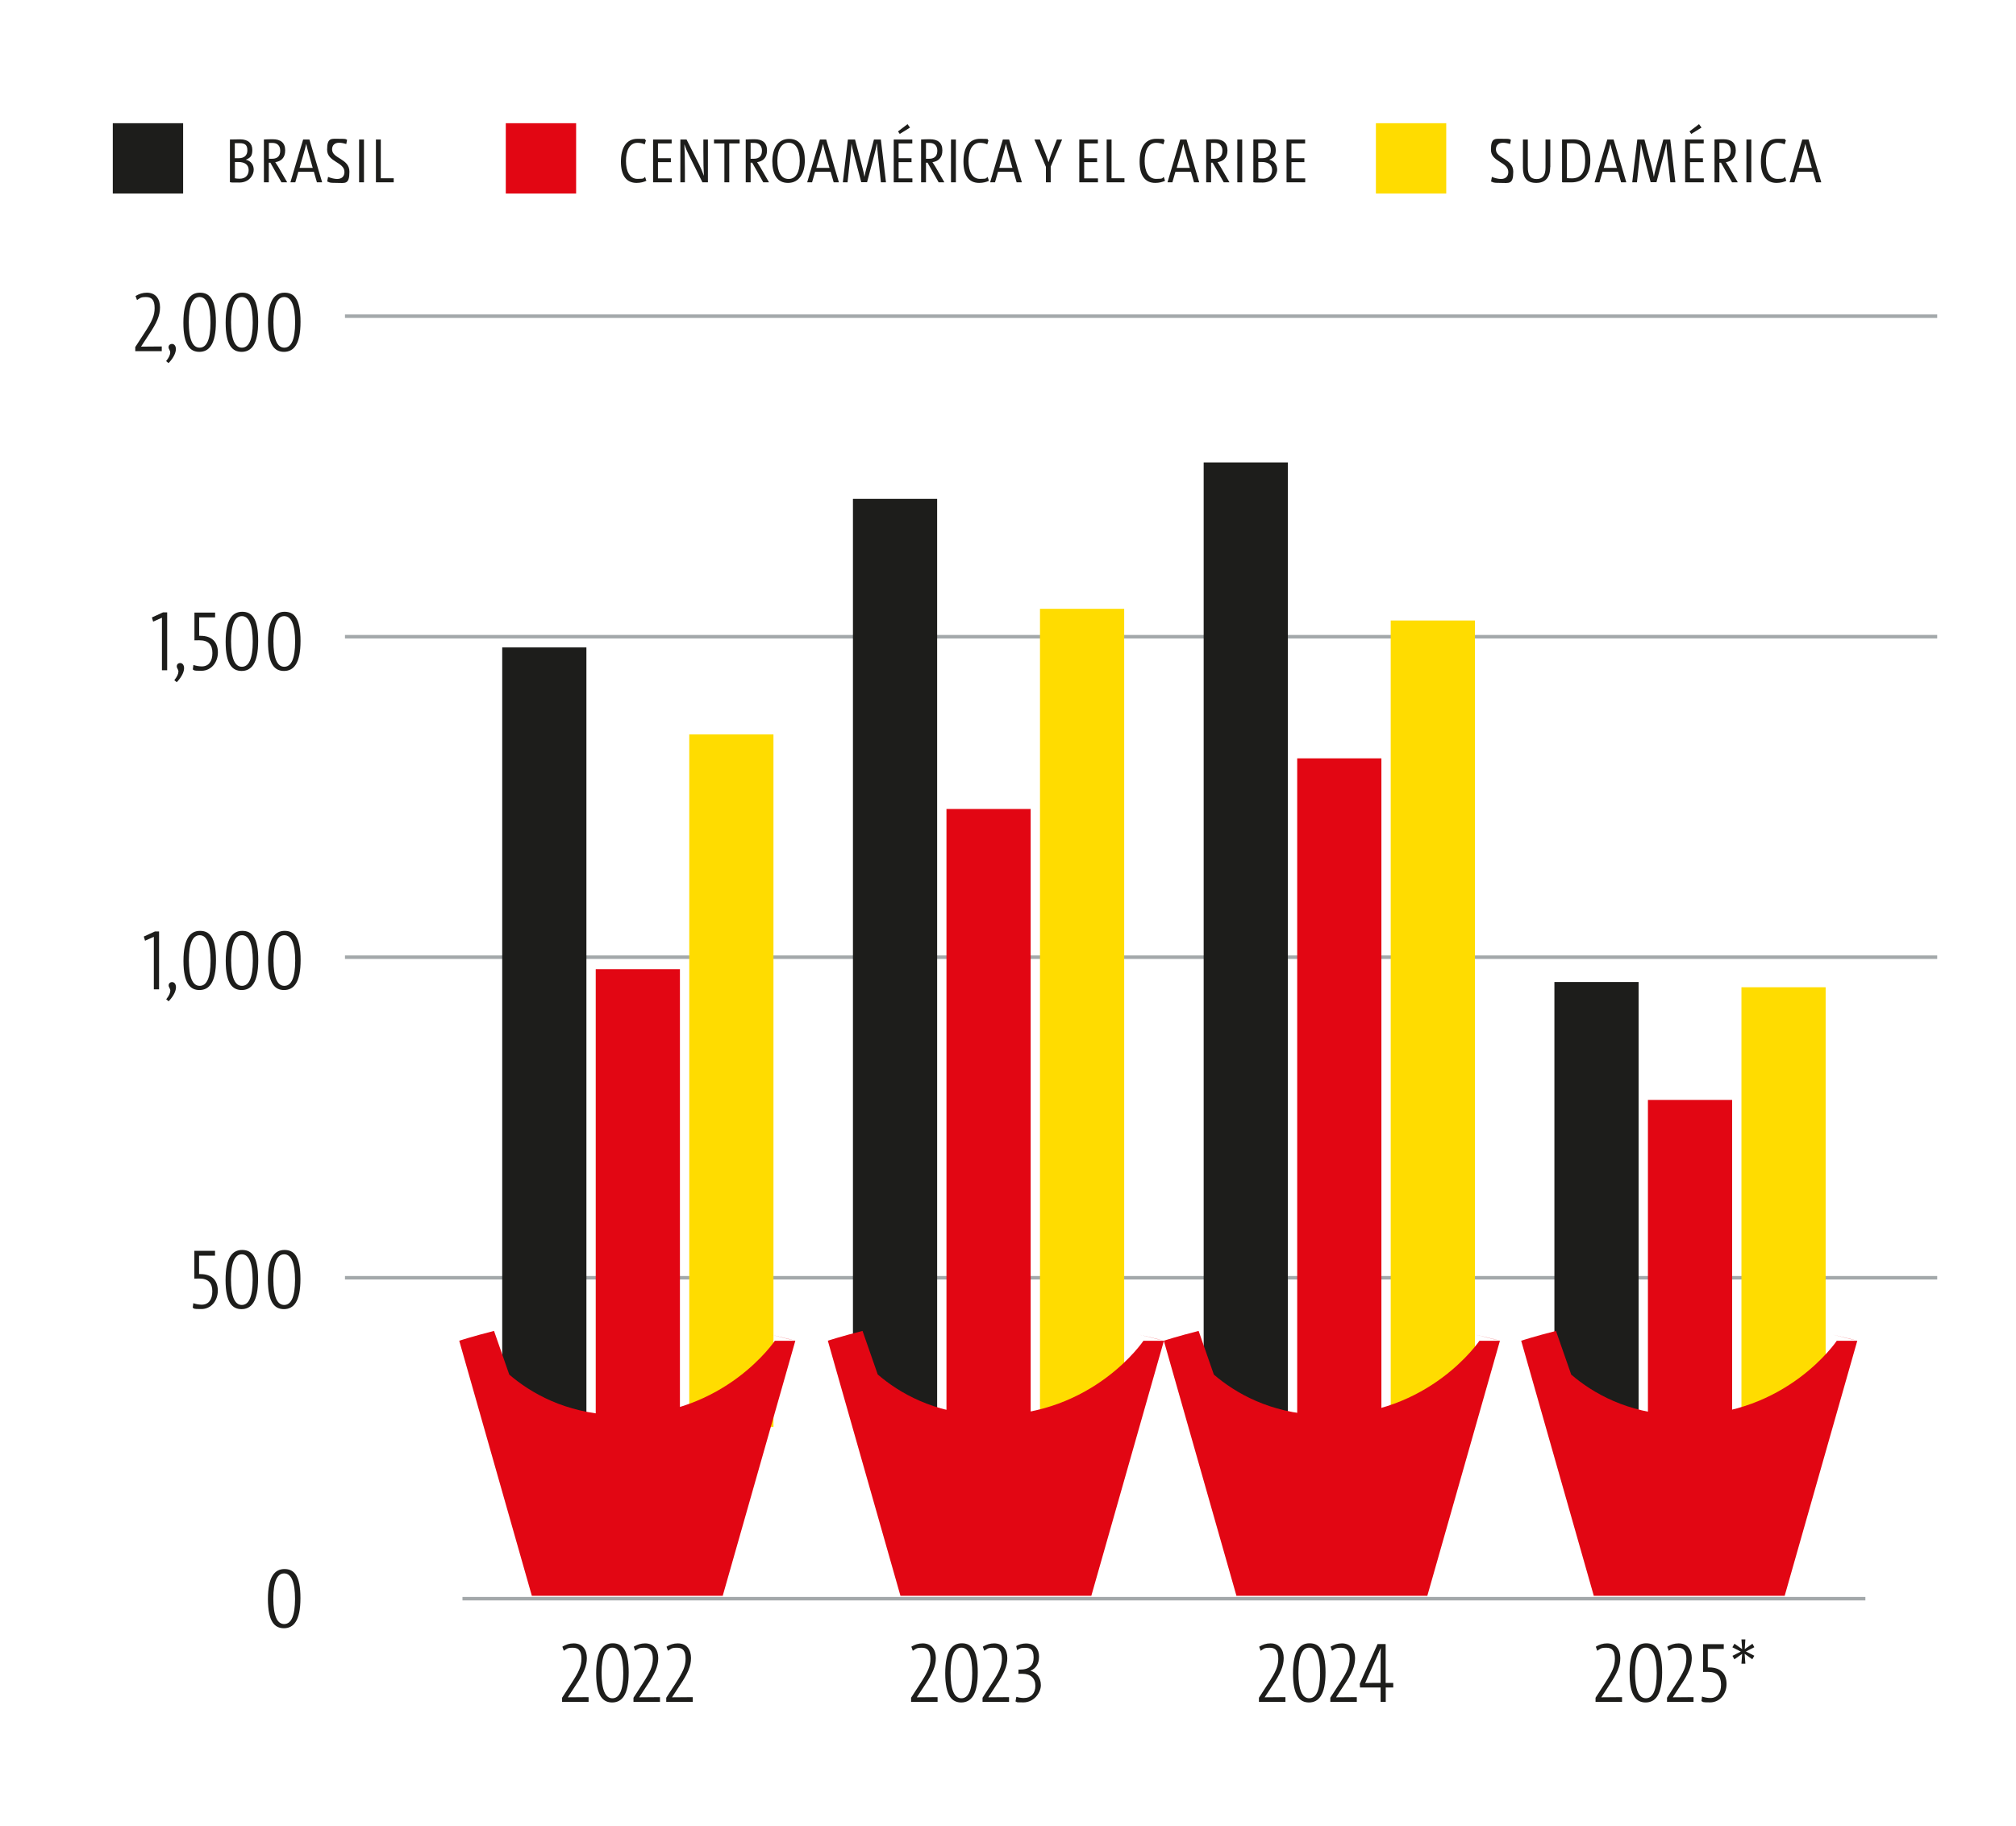 <?xml version="1.0" encoding="UTF-8"?>
<svg id="Capa_1" xmlns="http://www.w3.org/2000/svg" version="1.1" viewBox="0 0 2313 2095.2">
  <!-- Generator: Adobe Illustrator 29.8.2, SVG Export Plug-In . SVG Version: 2.1.1 Build 3)  -->
  <defs>
    <style>
      .st0 {
        fill: #a3a8aa;
      }

      .st1 {
        fill: #1d1d1b;
      }

      .st2 {
        fill: #e20613;
      }

      .st3 {
        fill: #ffdc00;
      }
    </style>
  </defs>
  <g>
    <path class="st1" d="M644.9,1953.1v-4.7l10.9-16.8c8.3-12.8,11.3-19.2,11.3-28s-3-12.6-9.8-12.6-6.8,1.3-10.4,3.5l-1.7-4.7c4.1-2.4,8.1-3.8,13-3.8,10.3,0,15.1,7.4,15.1,16.8s-3.6,17.8-13.3,32.1l-8.5,13h0c4.3-.1,14.1-.2,23.8-.2v5.4h-30.3Z"/>
    <path class="st1" d="M702.3,1953.8c-10.3,0-18.3-7.2-18.3-33.4s8.1-34.5,19-34.5,18.3,7.2,18.3,33.4-8,34.5-19,34.5ZM702.6,1890.9c-8,0-12.4,9.3-12.4,28.8s4.3,29.3,12.4,29.3,12.5-9.3,12.5-28.8-4.3-29.3-12.5-29.3Z"/>
    <path class="st1" d="M726.8,1953.1v-4.7l10.9-16.8c8.3-12.8,11.3-19.2,11.3-28s-3.1-12.6-9.8-12.6-6.8,1.3-10.4,3.5l-1.7-4.7c4.1-2.4,8.2-3.8,13-3.8,10.3,0,15.1,7.4,15.1,16.8s-3.6,17.8-13.3,32.1l-8.5,13h0c4.3-.1,14.2-.2,23.8-.2v5.4h-30.3Z"/>
    <path class="st1" d="M764.4,1953.1v-4.7l10.9-16.8c8.3-12.8,11.3-19.2,11.3-28s-3-12.6-9.8-12.6-6.8,1.3-10.4,3.5l-1.7-4.7c4.1-2.4,8.1-3.8,13-3.8,10.3,0,15.1,7.4,15.1,16.8s-3.6,17.8-13.3,32.1l-8.5,13h0c4.3-.1,14.1-.2,23.8-.2v5.4h-30.3Z"/>
  </g>
  <g>
    <path class="st1" d="M1045.3,1953.1v-4.7l10.9-16.8c8.3-12.8,11.3-19.2,11.3-28s-3-12.6-9.8-12.6-6.8,1.3-10.4,3.5l-1.7-4.7c4.1-2.4,8.1-3.8,13-3.8,10.3,0,15.1,7.4,15.1,16.8s-3.6,17.8-13.3,32.1l-8.5,13h0c4.3-.1,14.1-.2,23.8-.2v5.4h-30.3Z"/>
    <path class="st1" d="M1102.8,1953.8c-10.3,0-18.3-7.2-18.3-33.4s8.1-34.5,19-34.5,18.3,7.2,18.3,33.4-8,34.5-19,34.5ZM1103,1890.9c-8,0-12.4,9.3-12.4,28.8s4.3,29.3,12.4,29.3,12.5-9.3,12.5-28.8-4.3-29.3-12.5-29.3Z"/>
    <path class="st1" d="M1127.3,1953.1v-4.7l10.9-16.8c8.3-12.8,11.3-19.2,11.3-28s-3.1-12.6-9.8-12.6-6.8,1.3-10.4,3.5l-1.7-4.7c4.1-2.4,8.2-3.8,13-3.8,10.3,0,15.1,7.4,15.1,16.8s-3.6,17.8-13.3,32.1l-8.5,13h0c4.3-.1,14.2-.2,23.8-.2v5.4h-30.3Z"/>
    <path class="st1" d="M1165.9,1947.3c3,.9,5.9,1.4,8.8,1.4,8.3,0,13.2-5.3,13.2-14s-5.3-13.8-15-13.8-3.1.1-4.4.3v-5.1h1.5c11.1,0,15.9-4.9,15.9-13.9s-3.5-11.1-9.6-11.1-5.9.8-9.3,2.7l-1.1-4.7c3.1-1.8,7.1-3,11.2-3,10.7,0,15,6.9,15,15.1s-3.5,13.6-9.9,16.2h0c7,1.9,12,7.7,12,16.6s-8.1,19.7-19.9,19.7-5.8-.3-9.2-1l1-5.4Z"/>
  </g>
  <g>
    <path class="st1" d="M1444.4,1953.1v-4.7l10.9-16.8c8.3-12.8,11.3-19.2,11.3-28s-3-12.6-9.8-12.6-6.8,1.3-10.4,3.5l-1.7-4.7c4.1-2.4,8.1-3.8,13-3.8,10.3,0,15.1,7.4,15.1,16.8s-3.6,17.8-13.3,32.1l-8.5,13h0c4.3-.1,14.1-.2,23.8-.2v5.4h-30.3Z"/>
    <path class="st1" d="M1501.8,1953.8c-10.3,0-18.3-7.2-18.3-33.4s8.1-34.5,19-34.5,18.3,7.2,18.3,33.4-8,34.5-19,34.5ZM1502.1,1890.9c-8,0-12.4,9.3-12.4,28.8s4.3,29.3,12.4,29.3,12.5-9.3,12.5-28.8-4.3-29.3-12.5-29.3Z"/>
    <path class="st1" d="M1526.3,1953.1v-4.7l10.9-16.8c8.3-12.8,11.3-19.2,11.3-28s-3.1-12.6-9.8-12.6-6.8,1.3-10.4,3.5l-1.7-4.7c4.1-2.4,8.2-3.8,13-3.8,10.3,0,15.1,7.4,15.1,16.8s-3.6,17.8-13.3,32.1l-8.5,13h0c4.3-.1,14.2-.2,23.8-.2v5.4h-30.3Z"/>
    <path class="st1" d="M1589.9,1936.6v16.5h-5.9v-16.5h-23.6l-.3-4.2,20.4-45.6h9.3v44.6h8.7v5.2h-8.7ZM1584,1898.5l.2-7.2-17.9,40.2c5.5-.2,14.2-.2,17.7-.2v-32.8Z"/>
  </g>
  <g>
    <path class="st1" d="M1830.6,1953.1v-4.7l10.9-16.8c8.3-12.8,11.3-19.2,11.3-28s-3-12.6-9.8-12.6-6.8,1.3-10.4,3.5l-1.7-4.7c4.1-2.4,8.1-3.8,13-3.8,10.3,0,15.1,7.4,15.1,16.8s-3.6,17.8-13.3,32.1l-8.5,13h0c4.3-.1,14.1-.2,23.8-.2v5.4h-30.3Z"/>
    <path class="st1" d="M1888,1953.8c-10.3,0-18.3-7.2-18.3-33.4s8.1-34.5,19-34.5,18.3,7.2,18.3,33.4-8,34.5-19,34.5ZM1888.3,1890.9c-8,0-12.4,9.3-12.4,28.8s4.3,29.3,12.4,29.3,12.5-9.3,12.5-28.8-4.3-29.3-12.5-29.3Z"/>
    <path class="st1" d="M1912.6,1953.1v-4.7l10.9-16.8c8.3-12.8,11.3-19.2,11.3-28s-3.1-12.6-9.8-12.6-6.8,1.3-10.4,3.5l-1.7-4.7c4.1-2.4,8.2-3.8,13-3.8,10.3,0,15.1,7.4,15.1,16.8s-3.6,17.8-13.3,32.1l-8.5,13h0c4.3-.1,14.2-.2,23.8-.2v5.4h-30.3Z"/>
    <path class="st1" d="M1952.8,1947c2.6.9,6.2,1.7,9.6,1.7,7.8,0,12.2-5.7,12.2-15.3s-4.5-14.7-15-14.7-5.6.2-5.6.2v-32h23.7v5.5h-18.3v21.2h1.6c13.5,0,19.9,7.6,19.9,19.1s-7.8,21-18.8,21-7.1-.5-10-1.4l.7-5.3Z"/>
    <path class="st1" d="M2010.5,1904.3l-8.8-6.3.8,11.3h-4.5l.8-11.3-8.9,6.3-2.2-4,9.6-4.9-9.7-4.9,2.4-4.1,8.8,6.2-.8-11.2h4.5l-.7,11.2,8.8-6.2,2.2,4-9.7,4.9,9.7,4.9-2.4,4.1Z"/>
  </g>
  <path class="st0" d="M2222.6,1468.4H395.8v-4h1826.8v4ZM2222.6,1100.5H395.8v-4h1826.8v4ZM2222.6,732.7H395.8v-4h1826.8v4ZM2222.6,364.8H395.8v-4h1826.8v4Z"/>
  <rect class="st3" x="790.8" y="842.8" width="96.6" height="794.7"/>
  <rect class="st3" x="1193.2" y="698.7" width="96.6" height="937.3"/>
  <rect class="st3" x="1595.6" y="712.1" width="96.6" height="924"/>
  <rect class="st3" x="1998" y="1133" width="96.6" height="503"/>
  <rect class="st2" x="683.5" y="1112.3" width="96.6" height="525.2"/>
  <rect class="st2" x="1085.9" y="928.4" width="96.6" height="709.1"/>
  <rect class="st2" x="1488.3" y="870.3" width="96.6" height="767.3"/>
  <rect class="st2" x="1890.7" y="1262.3" width="96.6" height="375.3"/>
  <rect class="st1" x="576.2" y="743" width="96.6" height="894.5"/>
  <rect class="st1" x="978.6" y="572.5" width="96.6" height="1065.1"/>
  <rect class="st1" x="1381" y="530.7" width="96.6" height="1106.9"/>
  <rect class="st1" x="1783.4" y="1127" width="96.6" height="510.6"/>
  <g>
    <path class="st1" d="M155.2,403v-4.7l10.9-16.8c8.3-12.8,11.3-19.2,11.3-28s-3.1-12.6-9.8-12.6-6.8,1.3-10.4,3.5l-1.7-4.7c4.1-2.4,8.2-3.8,13-3.8,10.3,0,15.1,7.4,15.1,16.8s-3.6,17.8-13.3,32.1l-8.5,13h0c4.3-.1,14.2-.2,23.8-.2v5.4h-30.3Z"/>
    <path class="st1" d="M190.6,414.4c3.2-3.9,4.7-7.4,4.7-9.9s-1.9-3.8-1.9-6,1.6-3.8,4-3.8,4.4,2.2,4.4,5.9-2.1,9.5-8.4,16.1l-2.8-2.3Z"/>
    <path class="st1" d="M228.7,403.8c-10.3,0-18.3-7.2-18.3-33.4s8.1-34.5,19-34.5,18.3,7.2,18.3,33.4-8,34.5-19,34.5ZM229,340.9c-8,0-12.4,9.3-12.4,28.8s4.3,29.3,12.4,29.3,12.5-9.3,12.5-28.8-4.3-29.3-12.5-29.3Z"/>
    <path class="st1" d="M277.2,403.8c-10.3,0-18.3-7.2-18.3-33.4s8.1-34.5,19-34.5,18.3,7.2,18.3,33.4-8,34.5-19,34.5ZM277.5,340.9c-8,0-12.4,9.3-12.4,28.8s4.3,29.3,12.4,29.3,12.5-9.3,12.5-28.8-4.3-29.3-12.5-29.3Z"/>
    <path class="st1" d="M325.8,403.8c-10.3,0-18.3-7.2-18.3-33.4s8.1-34.5,19-34.5,18.3,7.2,18.3,33.4-8,34.5-19,34.5ZM326.1,340.9c-8,0-12.4,9.3-12.4,28.8s4.3,29.3,12.4,29.3,12.5-9.3,12.5-28.8-4.3-29.3-12.5-29.3Z"/>
  </g>
  <g>
    <path class="st1" d="M185.8,769.2v-60.3l-10.1,4.5-1.4-4.8,12.7-5.8h4.8v66.4h-6Z"/>
    <path class="st1" d="M200,780.6c3.2-3.9,4.7-7.4,4.7-9.9s-1.9-3.8-1.9-6,1.6-3.8,4-3.8,4.4,2.2,4.4,5.9-2.1,9.5-8.4,16.1l-2.8-2.3Z"/>
    <path class="st1" d="M221.9,763.1c2.6.9,6.2,1.7,9.6,1.7,7.8,0,12.2-5.7,12.2-15.3s-4.5-14.7-15-14.7-5.6.2-5.6.2v-32h23.7v5.5h-18.3v21.2h1.6c13.5,0,19.9,7.6,19.9,19.1s-7.8,21-18.8,21-7.1-.5-10-1.4l.7-5.3Z"/>
    <path class="st1" d="M277.2,770c-10.3,0-18.3-7.2-18.3-33.4s8.1-34.5,19-34.5,18.3,7.2,18.3,33.4-8,34.5-19,34.5ZM277.5,707.1c-8,0-12.4,9.3-12.4,28.8s4.3,29.3,12.4,29.3,12.5-9.3,12.5-28.8-4.3-29.3-12.5-29.3Z"/>
    <path class="st1" d="M325.8,770c-10.3,0-18.3-7.2-18.3-33.4s8.1-34.5,19-34.5,18.3,7.2,18.3,33.4-8,34.5-19,34.5ZM326.1,707.1c-8,0-12.4,9.3-12.4,28.8s4.3,29.3,12.4,29.3,12.5-9.3,12.5-28.8-4.3-29.3-12.5-29.3Z"/>
  </g>
  <g>
    <path class="st1" d="M176.5,1135.4v-60.3l-10.1,4.5-1.4-4.8,12.7-5.8h4.8v66.4h-6Z"/>
    <path class="st1" d="M190.7,1146.8c3.2-3.9,4.7-7.4,4.7-9.9s-1.9-3.8-1.9-6,1.6-3.8,4-3.8,4.4,2.2,4.4,5.9-2.1,9.5-8.4,16.1l-2.8-2.3Z"/>
    <path class="st1" d="M228.8,1136.2c-10.3,0-18.3-7.2-18.3-33.4s8.1-34.5,19-34.5,18.3,7.2,18.3,33.4-8,34.5-19,34.5ZM229.1,1073.3c-8,0-12.4,9.3-12.4,28.8s4.3,29.3,12.4,29.3,12.5-9.3,12.5-28.8-4.3-29.3-12.5-29.3Z"/>
    <path class="st1" d="M277.3,1136.2c-10.3,0-18.3-7.2-18.3-33.4s8.1-34.5,19-34.5,18.3,7.2,18.3,33.4-8,34.5-19,34.5ZM277.6,1073.3c-8,0-12.4,9.3-12.4,28.8s4.3,29.3,12.4,29.3,12.5-9.3,12.5-28.8-4.3-29.3-12.5-29.3Z"/>
    <path class="st1" d="M325.9,1136.2c-10.3,0-18.3-7.2-18.3-33.4s8.1-34.5,19-34.5,18.3,7.2,18.3,33.4-8,34.5-19,34.5ZM326.2,1073.3c-8,0-12.4,9.3-12.4,28.8s4.3,29.3,12.4,29.3,12.5-9.3,12.5-28.8-4.3-29.3-12.5-29.3Z"/>
  </g>
  <g>
    <path class="st1" d="M221.8,1495.6c2.6.9,6.2,1.7,9.6,1.7,7.8,0,12.2-5.7,12.2-15.3s-4.5-14.7-15-14.7-5.6.2-5.6.2v-32h23.7v5.5h-18.3v21.2h1.6c13.5,0,19.9,7.6,19.9,19.1s-7.8,21-18.8,21-7.1-.5-10-1.4l.7-5.3Z"/>
    <path class="st1" d="M277.1,1502.4c-10.3,0-18.3-7.2-18.3-33.4s8.1-34.5,19-34.5,18.3,7.2,18.3,33.4-8,34.5-19,34.5ZM277.4,1439.5c-8,0-12.4,9.3-12.4,28.8s4.3,29.3,12.4,29.3,12.5-9.3,12.5-28.8-4.3-29.3-12.5-29.3Z"/>
    <path class="st1" d="M325.7,1502.4c-10.3,0-18.3-7.2-18.3-33.4s8.1-34.5,19-34.5,18.3,7.2,18.3,33.4-8,34.5-19,34.5ZM326,1439.5c-8,0-12.4,9.3-12.4,28.8s4.3,29.3,12.4,29.3,12.5-9.3,12.5-28.8-4.3-29.3-12.5-29.3Z"/>
  </g>
  <path class="st1" d="M325.7,1868.6c-10.3,0-18.3-7.2-18.3-33.4s8.1-34.5,19-34.5,18.3,7.2,18.3,33.4-8,34.5-19,34.5ZM326,1805.7c-8,0-12.4,9.3-12.4,28.8s4.3,29.3,12.4,29.3,12.5-9.3,12.5-28.8-4.3-29.3-12.5-29.3Z"/>
  <path class="st1" d="M263.8,160.1c3,0,6.9-.2,11.6-.2,9.6,0,14.1,4.8,14.1,12.2s-2.6,9.1-7.5,11.2h0c6,1.3,9.1,6,9.1,11.5s-4.6,14.7-16.7,14.7-6.7,0-10.6-.4v-49ZM269.4,181.6h4.3c6.4,0,10.1-3.2,10.1-9s-2.2-8.3-9-8.3-3.7,0-5.4,0v17.2ZM269.4,204.6c1.1.3,3.3.5,5.6.5,6.9,0,10.3-4.3,10.3-10s-4.2-9.2-11.8-9.2h-4v18.7ZM322.9,209.2l-12.7-22.5h-1.8v22.5h-5.6v-49.1c2.8-.2,6-.3,10.1-.3,9.1,0,14.3,4,14.3,12.8s-5,12.6-11.4,13.5l3.3,5.1,10.4,18h-6.6ZM308.4,182.2s1.8,0,3.8,0c6.7,0,9.3-3.8,9.3-9.3s-3.1-8.9-9.1-8.9-2.8,0-3.9,0v18ZM360.1,197.1h-17.8l-3.5,12.1h-5.6l14.6-49.1h7.2l14.6,49.1h-6l-3.5-12.1ZM343.6,192.7h15.2l-5.1-18c-1-3.6-1.8-7-2.4-9.6h0c-.5,2.7-1.5,5.9-2.4,9.5l-5.2,18.1ZM397.4,165.3c-2.3-.7-5.6-1.5-8.2-1.5-5.3,0-8.2,3-8.2,7.6,0,10.8,19.9,10.4,19.9,25.6s-5,12.9-14.7,12.9-7.3-.6-10.8-1.6l1-5.3c3.7,1.6,7.7,2.4,10.4,2.4,5.3,0,8.4-3,8.4-8,0-11.7-19.9-11.3-19.9-25.6s5-12.5,14.3-12.5,5.9.4,8.6,1.1l-.9,4.9ZM412,209.2v-49.1h5.6v49.1h-5.6ZM431.3,209.2v-49.1h5.6v44.5h14.8v4.6h-20.4Z"/>
  <path class="st1" d="M741.7,207.4c-3,1.5-6.9,2.5-11.3,2.5-12.2,0-18-9.1-18-24.3s5.6-26.3,19.1-26.3,6.8.6,9.6,1.8l-1.4,4.6c-2.7-1.3-5.5-1.8-8.3-1.8-9.5,0-13.2,9.5-13.2,21s4.2,20.4,13.2,20.4,6.4-1,8.7-2.2l1.5,4.3ZM749.3,209.2v-49.1h21.3v4.5h-15.7v17h14.8v4.5h-14.8v18.6h15.8v4.5h-21.3ZM805.9,209.2l-14.9-30c-2.7-5.5-4.4-9.3-5.6-13.2h-.2c.4,6.2.6,15.7.6,28.6v14.6h-5.2v-49.1h7.1l14.3,28.4c2.7,5.6,4.3,9.4,5.6,13.3h0c-.4-6.2-.6-15.6-.6-28.7v-13h5.2v49.1h-6.3ZM836.7,164.6v44.6h-5.6v-44.6h-11.9v-4.5h29.4v4.5h-11.9ZM875.7,209.2l-12.7-22.5h-1.8v22.5h-5.6v-49.1c2.8-.2,6-.3,10.1-.3,9.1,0,14.3,4,14.3,12.8s-5,12.6-11.4,13.5l3.3,5.1,10.4,18h-6.6ZM861.1,182.2s1.8,0,3.8,0c6.7,0,9.3-3.8,9.3-9.3s-3.1-8.9-9.1-8.9-2.8,0-3.9,0v18ZM904.1,209.9c-12.7,0-18-10.2-18-24.8s6.4-25.7,19.3-25.7,18,10.2,18,24.8-6.4,25.7-19.3,25.7ZM904.8,163.8c-8.2,0-12.9,7.9-12.9,20.8s4.5,20.8,12.9,20.8,12.8-7.9,12.8-20.8-4.5-20.8-12.8-20.8ZM953,197.1h-17.8l-3.5,12.1h-5.6l14.6-49.1h7.2l14.6,49.1h-6l-3.5-12.1ZM936.5,192.7h15.2l-5.1-18c-1-3.6-1.8-7-2.4-9.6h0c-.5,2.7-1.5,5.9-2.4,9.5l-5.2,18.1ZM1010.7,209.2l-3.4-31c-.5-4.6-.9-9.4-1.1-13.4h-.2c-.5,3.2-1.3,7-2.3,10.6l-8.9,33.7h-6.7l-8.8-33.7c-1-3.7-1.9-7.4-2.4-10.6h0c-.2,3.9-.5,8.8-1.1,13.4l-3.4,31h-5.4l5.8-49.1h8.2l8.7,33.1c1,3.7,1.6,6.8,2.1,9.8h0c.5-3,1.2-6.1,2.2-9.8l8.7-33.1h7.9l5.9,49.1h-5.8ZM1025.4,209.2v-49.1h21.3v4.5h-15.7v17h14.8v4.5h-14.8v18.6h15.8v4.5h-21.3ZM1032.3,153.7l-2-2.9,10.9-8.3,2.9,3.9-11.8,7.3ZM1076.9,209.2l-12.7-22.5h-1.8v22.5h-5.6v-49.1c2.8-.2,6-.3,10.1-.3,9.1,0,14.3,4,14.3,12.8s-5,12.6-11.4,13.5l3.3,5.1,10.4,18h-6.6ZM1062.3,182.2s1.8,0,3.8,0c6.7,0,9.3-3.8,9.3-9.3s-3.1-8.9-9.1-8.9-2.8,0-3.9,0v18ZM1091.1,209.2v-49.1h5.6v49.1h-5.6ZM1134.7,207.4c-3,1.5-6.9,2.5-11.3,2.5-12.2,0-18-9.1-18-24.3s5.6-26.3,19.1-26.3,6.8.6,9.6,1.8l-1.4,4.6c-2.7-1.3-5.5-1.8-8.3-1.8-9.5,0-13.2,9.5-13.2,21s4.2,20.4,13.2,20.4,6.4-1,8.7-2.2l1.5,4.3ZM1162.9,197.1h-17.8l-3.5,12.1h-5.6l14.6-49.1h7.2l14.6,49.1h-6l-3.5-12.1ZM1146.4,192.7h15.2l-5.1-18c-1-3.6-1.8-7-2.4-9.6h0c-.5,2.7-1.5,5.9-2.4,9.5l-5.2,18.1ZM1205.5,191.5v17.7h-5.5v-17.7l-13.2-31.4h6.3l6.7,16.9c1.2,3,2.4,6.6,3.2,9.2h0c.7-2.6,2-6.1,3.1-9.2l6.5-16.9h6l-13.2,31.4ZM1238.3,209.2v-49.1h21.3v4.5h-15.7v17h14.8v4.5h-14.8v18.6h15.8v4.5h-21.3ZM1269.7,209.2v-49.1h5.6v44.5h14.8v4.6h-20.4ZM1336.8,207.4c-3,1.5-6.9,2.5-11.3,2.5-12.2,0-18-9.1-18-24.3s5.6-26.3,19.1-26.3,6.8.6,9.6,1.8l-1.4,4.6c-2.7-1.3-5.5-1.8-8.3-1.8-9.5,0-13.2,9.5-13.2,21s4.2,20.4,13.2,20.4,6.4-1,8.7-2.2l1.5,4.3ZM1366.4,197.1h-17.8l-3.5,12.1h-5.6l14.6-49.1h7.2l14.6,49.1h-6l-3.5-12.1ZM1349.9,192.7h15.2l-5.1-18c-1-3.6-1.8-7-2.4-9.6h0c-.5,2.7-1.5,5.9-2.4,9.5l-5.2,18.1ZM1404,209.2l-12.7-22.5h-1.8v22.5h-5.6v-49.1c2.8-.2,6-.3,10.1-.3,9.1,0,14.3,4,14.3,12.8s-5,12.6-11.4,13.5l3.3,5.1,10.4,18h-6.6ZM1389.4,182.2s1.8,0,3.8,0c6.7,0,9.3-3.8,9.3-9.3s-3.1-8.9-9.1-8.9-2.8,0-3.9,0v18ZM1419.6,209.2v-49.1h5.6v49.1h-5.6ZM1438,160.1c3,0,6.9-.2,11.6-.2,9.6,0,14.1,4.8,14.1,12.2s-2.6,9.1-7.5,11.2h0c6,1.3,9.1,6,9.1,11.5s-4.6,14.7-16.7,14.7-6.7,0-10.6-.4v-49ZM1443.6,181.6h4.3c6.4,0,10.1-3.2,10.1-9s-2.2-8.3-9-8.3-3.7,0-5.4,0v17.2ZM1443.6,204.6c1.1.3,3.3.5,5.6.5,6.9,0,10.3-4.3,10.3-10s-4.2-9.2-11.8-9.2h-4v18.7ZM1476.1,209.2v-49.1h21.3v4.5h-15.7v17h14.8v4.5h-14.8v18.6h15.8v4.5h-21.3Z"/>
  <path class="st1" d="M1732.7,165.3c-2.3-.7-5.6-1.5-8.2-1.5-5.3,0-8.2,3-8.2,7.6,0,10.8,19.9,10.4,19.9,25.6s-5,12.9-14.7,12.9-7.3-.6-10.8-1.6l1-5.3c3.7,1.6,7.7,2.4,10.4,2.4,5.3,0,8.4-3,8.4-8,0-11.7-19.9-11.3-19.9-25.6s5-12.5,14.3-12.5,5.9.4,8.6,1.1l-.9,4.9ZM1778.6,191.6c0,11.5-5.1,18.3-16,18.3s-15.3-6.1-15.3-17.2v-32.6h5.6v32c0,8.4,2.7,13.4,10.1,13.4s10.2-4.9,10.2-13.2v-32.2h5.5v31.5ZM1792.1,160.1c3.7,0,7.9-.2,12.6-.2,13.1,0,19.9,7.4,19.9,24.2s-8.2,25.2-21.9,25.2-7.5,0-10.5-.2v-49ZM1797.7,204.4c1.5.2,3.9.3,5.6.3,9.9,0,15.4-5.9,15.4-20.3s-4.4-20-14.4-20-5,0-6.6.2v39.9ZM1856.4,197.1h-17.8l-3.5,12.1h-5.6l14.6-49.1h7.2l14.6,49.1h-6l-3.5-12.1ZM1839.9,192.7h15.2l-5.1-18c-1-3.6-1.8-7-2.4-9.6h0c-.5,2.7-1.5,5.9-2.4,9.5l-5.2,18.1ZM1916.4,209.2l-3.4-31c-.5-4.6-.9-9.4-1.1-13.4h-.2c-.5,3.2-1.3,7-2.3,10.6l-8.9,33.7h-6.7l-8.8-33.7c-1-3.7-1.9-7.4-2.4-10.6h0c-.2,3.9-.5,8.8-1.1,13.4l-3.4,31h-5.4l5.8-49.1h8.2l8.7,33.1c1,3.7,1.6,6.8,2.1,9.8h0c.5-3,1.2-6.1,2.2-9.8l8.7-33.1h7.9l5.9,49.1h-5.8ZM1933.4,209.2v-49.1h21.3v4.5h-15.7v17h14.8v4.5h-14.8v18.6h15.8v4.5h-21.3ZM1940.4,153.7l-2-2.9,10.9-8.3,2.9,3.9-11.8,7.3ZM1987.2,209.2l-12.7-22.5h-1.8v22.5h-5.6v-49.1c2.8-.2,6-.3,10.1-.3,9.1,0,14.3,4,14.3,12.8s-5,12.6-11.4,13.5l3.3,5.1,10.4,18h-6.6ZM1972.6,182.2s1.8,0,3.8,0c6.7,0,9.3-3.8,9.3-9.3s-3.1-8.9-9.1-8.9-2.8,0-3.9,0v18ZM2003.7,209.2v-49.1h5.6v49.1h-5.6ZM2049.6,207.4c-3,1.5-6.9,2.5-11.3,2.5-12.2,0-18-9.1-18-24.3s5.6-26.3,19.1-26.3,6.8.6,9.6,1.8l-1.4,4.6c-2.7-1.3-5.5-1.8-8.3-1.8-9.5,0-13.2,9.5-13.2,21s4.2,20.4,13.2,20.4,6.4-1,8.7-2.2l1.5,4.3ZM2080.1,197.1h-17.8l-3.5,12.1h-5.6l14.6-49.1h7.2l14.6,49.1h-6l-3.5-12.1ZM2063.6,192.7h15.2l-5.1-18c-1-3.6-1.8-7-2.4-9.6h0c-.5,2.7-1.5,5.9-2.4,9.5l-5.2,18.1Z"/>
  <rect class="st1" x="129.4" y="141.4" width="80.7" height="80.7"/>
  <rect class="st2" x="580.3" y="141.4" width="80.7" height="80.7"/>
  <rect class="st3" x="1578.6" y="141.4" width="80.7" height="80.7"/>
  <rect class="st0" x="530.6" y="1832.7" width="1609.6" height="4"/>
  <g>
    <path class="st2" d="M831.2,1667.1h-222.9M829.2,1831.4l2-164.4,81.3-128.4M610.3,1831.4l-2-164.4-81.3-128.4s16.1-5.2,39.8-11.2l53,152M884.3,1531.7c8.4,2.1,19.7,4.5,28.3,7M889,1538.7h23.5l-83.3,292.7h-219l-83.3-292.7h23.5s48.1,85.5,164.7,85.5,173.9-85.5,173.9-85.5"/>
    <path class="st2" d="M1254.1,1667.1h-222.9M1252.1,1831.4l2-164.4,81.3-128.4M1033.1,1831.4l-2-164.4-81.3-128.4s16.1-5.2,39.8-11.2l53,152M1307.1,1531.7c8.4,2.1,19.7,4.5,28.3,7M1311.9,1538.7h23.5l-83.3,292.7h-219l-83.3-292.7h23.5s48.1,85.5,164.7,85.5,173.9-85.5,173.9-85.5"/>
    <path class="st2" d="M1639.6,1667.1h-222.9M1637.6,1831.4l2-164.4,81.3-128.4M1418.7,1831.4l-2-164.4-81.3-128.4s16.1-5.2,39.8-11.2l53,152M1692.7,1531.7c8.4,2.1,19.7,4.5,28.3,7M1697.4,1538.7h23.5l-83.3,292.7h-219l-83.3-292.7h23.5s48.1,85.5,164.7,85.5,173.9-85.5,173.9-85.5"/>
    <path class="st2" d="M2049.6,1667.1h-222.9M2047.6,1831.4l2-164.4,81.3-128.4M1828.7,1831.4l-2-164.4-81.3-128.4s16.1-5.2,39.8-11.2l53,152M2102.7,1531.7c8.4,2.1,19.7,4.5,28.3,7M2107.4,1538.7h23.5l-83.3,292.7h-219l-83.3-292.7h23.5s48.1,85.5,164.7,85.5,173.9-85.5,173.9-85.5"/>
  </g>
</svg>